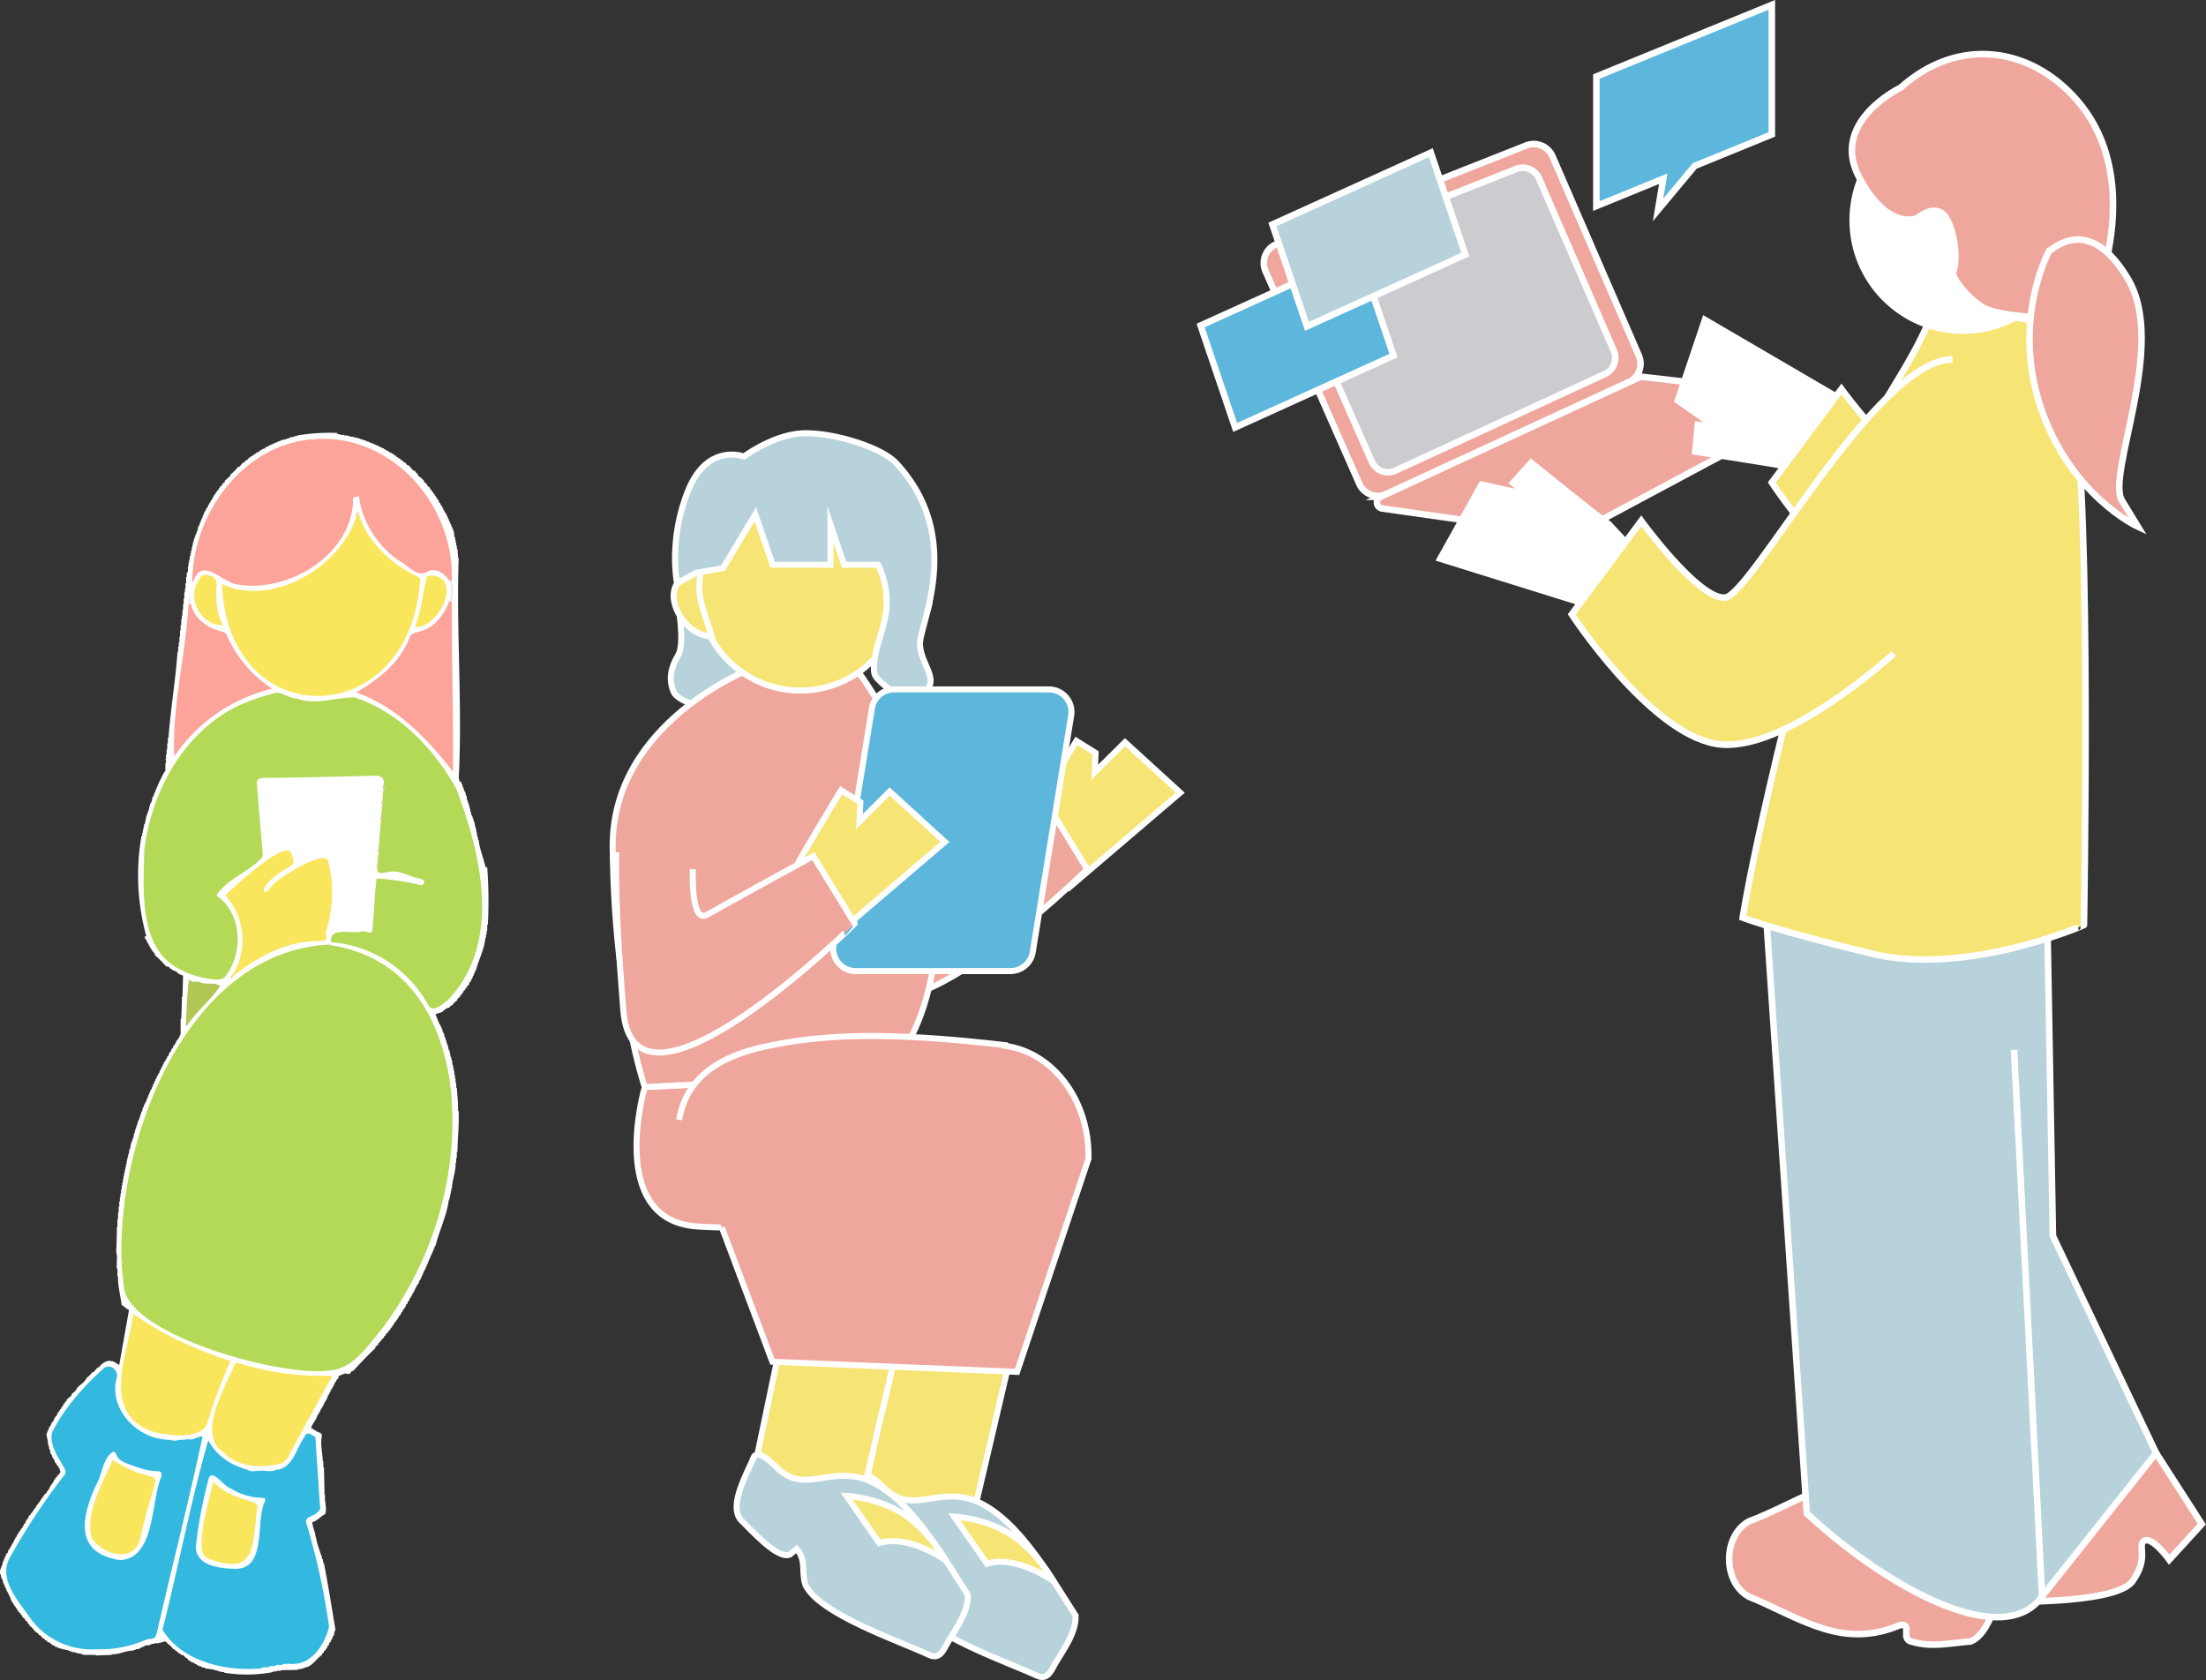 <svg xmlns="http://www.w3.org/2000/svg" viewBox="0 0 868.65 661.59"><rect x="0" y="0" width="868.65" height="661.59" fill="#333333" stroke="none"/><defs><style>.cls-1,.cls-22{fill:#fff;}.cls-2{fill:#b3d956;}.cls-3{fill:#33b9e0;}.cls-4{fill:#fca39a;}.cls-5{fill:#fae65d;}.cls-6{fill:#b0c655;}.cls-7{fill:#ededf6;}.cls-8{fill:#f9d888;}.cls-9{fill:#e0e9f6;}.cls-10{fill:#f5bdb9;}.cls-11{fill:#fdf5de;}.cls-12{fill:#fadfdd;}.cls-13{fill:#fbfaf8;}.cls-14{fill:#f9dfa0;}.cls-15,.cls-23{fill:#f6e474;}.cls-15,.cls-16,.cls-17,.cls-18,.cls-19,.cls-20,.cls-21,.cls-22,.cls-23,.cls-24,.cls-25,.cls-26{stroke:#fff;stroke-miterlimit:10;}.cls-15,.cls-16,.cls-17,.cls-18,.cls-19{stroke-width:2.37px;}.cls-16,.cls-20{fill:#efa69c;}.cls-17,.cls-24{fill:#b7d2db;}.cls-18{fill:#ecdc74;}.cls-19,.cls-26{fill:#5db6db;}.cls-20,.cls-21,.cls-22,.cls-23,.cls-24,.cls-25,.cls-26{stroke-width:2.58px;}.cls-21{fill:#cccbd0;}.cls-25{fill:none;}</style></defs><g id="レイヤー_2" data-name="レイヤー 2"><g id="レイヤー_1-2" data-name="レイヤー 1"><path class="cls-1" d="M191.14,341.37l.72.24a178,178,0,0,1,.24,22.56h-.24v2.4h-.24V368h-.24v1.2h-.24c-.35,4.52-2.69,8.79-3.84,13.2h-.24l-.24,1h-.24v.72h-.24l-.48,1.44h-.24l-.24,1-.48.24-.24,1-.72.48v.48l-.72.48v.48l-.72.48v.48l-.48.24v.48l-.72.48v.48l-1.2,1v.48a9.23,9.23,0,0,0-2.16,2.16h-.48l-.48.72-1.44.48-.24.48h-.48l-.48.72-2.88,1,1.68,4.08h.24V404h.24l.24,1h.24l.24,1.44h.24v.48h.24l.24,1.44h.24v.72h.24v.72h.24v.72H176v.72h.24v.72h.24v1h.24v.72H177l.48,2.64h.24v1h.24l.24,2.16h.24v1.2h.24v1.2h.24v1.44h.24v1.44h.24v1.68h.24v1.92h.24c.2,3,.56,6.07.48,9.12h.24c.21,5.53-.39,10.7-.48,16.08h-.24v2.4h-.24v1.92h-.24c.14,3.33-1.36,6.82-1.44,10.08h-.24v1.2h-.24v1.2h-.24v1H177v1h-.24c-.82,6.26-3.82,12.37-5.28,18.24h-.24v.48H171v.72h-.24v.48h-.24v.72h-.24L170,494h-.24v.48h-.24v.72h-.24l-.24,1h-.24v.72h-.24l-.24,1h-.24v.72h-.24l-.48,1.44h-.24v.48h-.24l-.24,1h-.24v.72h-.24l-.48,1.44h-.24v.48h-.24l-.48,1.44-.48.24v.48l-.48.48v.48h-.24v.48h-.24l-.24,1-.48.24v.48h-.24v.48l-.48.48v.48l-.48.24-.24,1-.48.24-.24,1-.48.24-.24,1h-.24l-.24.72-.48.24-.24,1-.48.24v.48h-.24l-.24.72-.48.24v.48h-.24l-.24.72-.48.24v.48l-.72.48v.48h-.24l-.24.72-.48.24v.48l-.48.24-.24.72-.72.48v.48l-1,.72v.48l-.72.48v.48l-1,.72v.48c-.48.14-.7.55-1,1h-.24v.48l-1.2,1v.48c-3,2.83-5.82,5.83-8.64,8.88l-.72.24-.72,1h-1.44v-.24a20.14,20.14,0,0,0-2.64,1h-.24l-.24,1.2h-.24V543l-.48.48v.48l-.48.24v.48h-.24v.48h-.24v.48l-.48.48v.48l-.48.24v.48h-.24v.48h-.24v.48l-.48.48v.48l-.48.24v.48H129v.48h-.24v.48l-.48.48v.48l-.48.24v.48h-.24v.48h-.24v.48l-.48.48v.48l-.48.24v.48h-.24v.48l-.48.48v.48l-.48.24v.48h-.24c-.14,1.44-2.26,3.63-2.4,5h.24a5.85,5.85,0,0,0,1.68,1v.24h.48v.24h.48v.24h.72v.24l.48.24v.48h.24c-.88,3.53.19,6.93.24,10.32h.24v2.4h.24l.24,10.8H128c-.36,2.58.93,5.27,0,7.68-1.75.79-3.09,2.66-5,3.12,0,2.1,1.28,3.88,1.2,5.76h.24v1h.24v1h.24v1h.24v.72h.24v.72h.24v.72h.24v.72h.24v.72h.24v.72h.24l.24,1.44h.24l.24,1.68h.24c1.71,8.71,3.11,17.7,4.56,26.4h-.24l-.48,2.16h-.24l-.48,1.44h-.24l-.24,1-.48.24-.24,1-.48.24-.24,1-.48.24v.48H128V650l-.48.24v.48l-.72.48v.48c-2.32,1.49-3.92,4.81-7,5V657h-1v.24h-1.2v.24c-2.17.27-4.8.1-7,.24v.24h-1.68v.24h-1.44v.24a54.26,54.26,0,0,1-19.2.24v-.24h-1.2v-.24h-1v-.24h-.72v-.24h-1v-.24L80.74,657v-.24l-1.44-.24v-.24l-1-.24v-.24h-.72l-.24-.48H76.9c-.44-.62-1.25-.71-1.92-1l-.24-.48h-.48l-.72-1h-.48l-.24-.48h-.24l-.24-.48-1-.24v-.24H70.9l-.24-.48h-.48l-.48-.72h-.48l-.48-.72h-.48c-.72-1.27-2.12-2.06-3.12-3.12h-.72v.24H63.7v.24h-1v.24H60.82v.24h-1v.24h-.72v.24l-2.16.24v.24l-1.44.48v.24h-.48v.24l-1.68.24v.24h-.72V650c-2.85-.15-5.77,1.59-8.64,1.44v.24l-6.24.24v-.24h-5v-.24H32v-.24L30.1,651v-.24l-1.92-.24v-.24h-.72V650h-.72v-.24h-1v-.24h-1v-.24h-1v-.24h-.72v-.24h-.48v-.24h-.72l-.24-.48-1-.24-.24-.48H20l-.24-.48-1-.24-.48-.72h-.48l-.48-.72H16.9l-1-1.2-.72-.24v-.48c-1.6-.58-2.16-2.32-3.6-3.12v-.48l-.72-.48v-.48l-1-.72v-.48l-1-.72-.24-.72-.48-.24v-.48l-1-.72v-.48l-.48-.24v-.48l-.48-.24v-.48l-.48-.24V632l-.48-.24v-.48l-.48-.24v-.48l-.48-.48v-.48H4.18v-.48H3.94v-.48H3.7v-.48H3.46v-.48H3.22v-.48H3v-.48H2.74l-.48-1.44H2v-.72H1.78l-.24-1H1.3l-.24-1.44H.82v-.48H.58V621H.34v-1H.1c-.49-2.23,1-3.24,1-5H1.3v-.48h.24v-.72h.24l.24-1h.24l.24-1,.48-.24.48-1.44.48-.24v-.48h.24V609l.48-.48V608l.48-.24v-.48h.24v-.48h.24v-.48l.48-.48v-.48l.48-.24v-.48h.24v-.48l.48-.24v-.48l.48-.24v-.48l.48-.24V602l.48-.24.24-.72h.24v-.48h.24v-.48l.48-.24.24-1h.24l.24-.72.48-.24.24-1,.72-.48V596l.72-.48v-.48l.48-.24v-.48l.72-.48v-.48h.24l.24-.72.48-.24v-.48l.72-.48V591h.24l.24-.72.48-.24v-.48l.48-.24.24-.72,1-.72v-.48l.48-.24.24-.72h.24l.24-1h.24l.24-.72.48-.24V584l.48-.24.24-1,.48-.24v-.48l.72-.48v-.48h.24a4.38,4.38,0,0,0,1.2-1.68h-.24l-.24-1.2h-.24v-.48l-.48-.24v-.48l-.48-.24v-.48l-.48-.24-.48-1.44H21v-.48h-.24l-.48-1.44H20l-.48-2.16H19.3v-1h-.24v-1h-.24c.24-1.3-.6-2.68-.48-4.08h.24v-.72h.24l.24-1h.24v-.72l.48-.24v-.48H20L20.5,560l.48-.24.48-1.44h.24l.24-.72.48-.24.24-1,.48-.24v-.48l.48-.24V555l.48-.24v-.48l.48-.24v-.48h.24l.24-.72.48-.24v-.48l.72-.48v-.48l1.92-1.68V549l1.68-1.44c.63-1.85,2.92-2.6,3.84-4.32h.24v-.48a11.38,11.38,0,0,0,2.4-2.4h.48l1.68-1.92H39a5.73,5.73,0,0,1,4.32-2.64V536h1.2v.24l1,.24.24.48h.48v.24l.72.24,3.84-21.6c-1.26-.51-1.73-1.37-2.88-1.92-.48-3.76-1.55-7.48-1.44-11.28h-.24v-3.12h-.24c-.19-2,.4-4.65-.24-6.48.13-3.28.29-6.56.24-9.84h.24v-3.12h.24v-2.64h.24v-2.16h.24v-2.16h.24v-1.68h.24V470h.24v-1.68h.24v-1.44h.24v-1.2h.24v-1.44h.24v-1.2h.24v-1.2h.24v-1.2h.24v-1h.24v-1.2h.24v-1H50v-1h.24v-1h.24v-1h.24l.24-1.92h.24l.48-2.64h.24v-.72h.24v-.72h.24l.48-2.4h.24v-1h.24v-.72h.24v-.72h.24v-.72h.24l.24-1.44h.24v-.48h.24v-.72h.24v-.72h.24v-.72h.24v-.72h.24v-.48H56l.24-1.44h.24l.24-1.2H57v-.48h.24V434h.24v-.48h.24v-.72h.24l.24-1h.24v-.72h.24l.24-1h.24v-.72h.24V429h.24l.24-1h.24v-.72h.24v-.48h.24l.24-1h.24l.24-1h.24v-.48h.24v-.48H62v-.48h.24V423h.24v-.48h.24l.24-1h.24v-.48h.24v-.48h.24v-.48h.24v-.48h.24v-.48h.24l.24-1,.48-.24v-.48h.24V417l.48-.48V416l.48-.24.48-1.44.48-.24.24-1,.48-.24.24-1,.48-.24v-.48l.48-.24.24-1,.48-.24v-.48l.48-.24v-.48h.24l.24-1h.24v-6.24h.24c.11-2.88.28-5.76.24-8.64h.24l.24-8.4a6.51,6.51,0,0,1-2.16-1l-.24-.48h-.48v-.24l-1.44-.48-.24-.48h-.48l-.48-.72-1.2-.24a35.26,35.26,0,0,0-4.32-4.32v-.48l-.48-.48V375l-.48-.24v-.48l-.48-.24v-.48l-.48-.24v-.48l-.48-.48v-.48h-.24v-.48l-.48-.24c.08-1-.9-1.18-1-2.4h.72a90.2,90.2,0,0,1-1.92-39.6H56v-1.2h.24v-1.2h.24v-1h.24v-1.2H57l.72-3.6h.24v-.72h.24v-.72h.24l.72-3.12h.24v-.48h.24l.48-2.16h.24v-.48h.24v-.72h.24l.24-1h.24v-.72h.24l.24-1H62v-.48h.24v-.72h.24l.48-1.44h.24v-.48h.24v-.48h.24v-.48h.24v-.48l.48-.48v-.48l.48-.24v-.48h.24v-3.12h.24v-1.44h-.24v-.24h.24v-1.68h.24v-1.92h.24v-2.4h.24v-2.16h.24c.85-11.28,2.8-22.79,3.6-34.08h.24v-1.92h.24v-1.68h.24v-2.16h.24v-2.4h.24v-2.16h.24v-2.4h.24v-1.44h.24v-2.16h.24v-2.4h.24v-2.16h.24v-2.4h.24v-1.44h.24v-2.16h.24v-2.4h.24v-1.68h.24v-.48H74v-2.16h.24v-1.44h.24v-1.2h.24V219H75v-1.2h.24v-1h.24v-1.2h.24v-1h.24v-1h.24v-1h.24V212h.24v-.72h.24v-.72h.24v-.48h.24v-.72h.24l.48-2.16h.24v-.48h.24V206h.24v-.48h.24v-.72h.24l.24-1h.24v-.72H80l.48-1.44h.24v-.48H81l.24-1,.48-.24v-.48h.24v-.48l.48-.48v-.48l.48-.24v-.48h.24v-.48l.48-.24.24-1h.24l.24-.72.48-.24v-.48l.48-.24v-.48l.72-.48v-.48l.48-.24v-.48l1-.72v-.48l1-.72v-.48l2.16-1.92v-.48a19.18,19.18,0,0,0,3.12-3.12h.48l1.44-1.68h.48l.72-1h.48l.72-1h.48l.24-.48h.48l.24-.48h.48l.24-.48h.48l.24-.48,1-.24.24-.48.72-.24v-.24l1.44-.48.24-.48,1-.24v-.24h.48v-.24l1.44-.48v-.24h.72v-.24l1-.24v-.24l1.2-.24v-.24l2.4-.48v-.24h.72v-.24h.72v-.24l1.68-.24v-.24h1v-.24a79.11,79.11,0,0,1,15.84-1V171H134v.24h1.44v.24h1.44v.24h1v.24h1.2v.24h1v.24h1v.24h.72v.24h.72v.24h.72v.24h.72v.24h.48v.24h.72v.24h.48v.24h.72v.24h.48v.24h.72v.24l1.44.48v.24h.48V176h.48v.24h.48v.24h.48l.48.48h.48l.24.48,1,.24.24.48,1,.24v.24l.72.24.24.48h.48l.48.72h.48l.24.48h.48l.48.72h.48l.48.72h.48l1,1.2h.48l1.92,2.16h.48c.37.45.62,1,1.2,1.2v.48c.87,1,2.3,1.58,2.64,2.88l1,.72v.48l1.2,1v.48l.72.48v.48l.72.48v.48l.48.24v.48l.48.24v.48l.48.24v.48l.48.24.24,1,.48.24v.48h.24v.48l.48.24v.48h.24v.48h.24v.48l.48.48v.48l.48.24.24,1h.24l.48,1.44h.24v.72h.24l.24,1h.24v.48h.24v.72h.24l.24,1h.24v.72h.24l.24,2.4h.24v1h.24v1.2h.24v1.2h.24v1.2h.24l.24,3.6h.24c-1,28.6,1.55,58.85,0,87.12h.24v.72l.72.48.24.72h.24V309H182l.24,1h.24v.72h.24v.72H183v.48h.24l.24,1.44h.24l.24,1.92h.24v.72h.24v.72h.24v.72h.24v1h.24v1.2h.24l.24,1.44h.24v.48h.24v.72h.24v.72h.24v.72h.24l.24,1.92h.24v1h.24v1.2h.24v1.2H188v.72h.24v1h.24C188.85,334.39,190.32,337.49,191.14,341.37Z"/><path class="cls-2" d="M48.27,502.56l-.39-4.8a.6.6,0,0,0,0-1C46.06,448.32,73.67,375.41,128.91,372c29.94,4.12,44.31,26.63,48.44,55.18a.58.58,0,0,0,.08.95c3.74,34-7.06,69.28-27.92,96.26-5.63,6.75-11.25,15.34-21,15.38-17.82,2.12-75.46-13.31-79.64-32a.58.58,0,0,0-.09-.95l-.42-3.37A.58.58,0,0,0,48.27,502.56Z"/><path class="cls-2" d="M149.59,327.91l.41-4.8a.9.9,0,0,0,.07-1.44l.41-4.8a.89.89,0,0,0,.06-1.44l.42-4.79a.9.9,0,0,0,.06-1.44c.68-2.85-1.14-3.87-3.66-3.74-14.13.39-28.25.71-42.38.87-1.88-.05-4.25,0-3.84,2.5q1.14,13.6,2.29,27.2a2.77,2.77,0,0,1-1.2,2.62c-5.1,4.93-12,7.34-16.33,12.9-.77.92-.76,1.47.3,1.78,9.17,7.3,9.61,22.32,2.41,31.31-1.81,2.78-13.56-.55-16.17-2.17-17.9-7.51-16-30.67-15.63-46.89.52-.29.64-.6,0-.95C59.58,313.07,70.4,292,89.2,280.41c5.73-3.47,12.18-5.6,18.61-7.38,3.17-1,5.76,2.06,9,2,7.72,2.87,15.27-.52,22.84-.39,17.51,5.79,31.34,20.24,40.06,36.1,9.91,26,18.06,60.67-3.41,83.14-1.83,1.4-5.89,5.1-7.53,2.12a48.07,48.07,0,0,0-38.35-25c-1-6.26,8.25-3.09,12-4.18,1.54-.57,4.15,1.9,4.22-.87.76-6.64.76-13.42,1.68-20a94.25,94.25,0,0,1,17,2.52c1.95.55,2.38-1.91.51-2.36-4.7-.74-8.74-4-13.62-2.59-1.77.15-3.88,1.14-3.68-1.74a.9.9,0,0,0,.07-1.44l.41-4.79a.9.9,0,0,0,.07-1.44c.13-1.6.27-3.2.4-4.8A.9.9,0,0,0,149.59,327.91Z"/><path class="cls-3" d="M37.78,649.48a30,30,0,0,1-25.54-11.8c-4.84-7.2-13.53-15.94-8-24.95a252.67,252.67,0,0,1,21.14-31.91c1.31-1.26-.61-3.47-1.22-4.74-2.15-3.47-4.86-8.28-3.52-12.3,4.84-9.46,12-17.48,19.81-24.59,2.36-2.52,6-.16,5.66,2.91-3.72,12,7.16,23.9,19,24.76.16.25.34.26.53,0a20.55,20.55,0,0,0,6.64,0c.19.23.37.22.54,0,1.25-.3,2.82.34,3.83-.5,1-.13,1.91-.77,3.12-.75-5.39,25.58-12,51.07-17.84,76.61-.72,3-.85,3-4,3.31A46.06,46.06,0,0,1,37.78,649.48Zm9.37-35.14c14.08-.51,12.13-22.86,16.37-32.86.37-1.53-.06-2.09-1.59-2.15-4.14,0-8.1-1.66-12-3.05-1.71-.7-3.36-1.56-4.09-3.42-.26-.66-.56-1.13-1.31-1.18-4.11,2.42-4.32,9.23-6.77,13.25C31.91,597.88,29.36,611.55,47.15,614.34Z"/><path class="cls-4" d="M176.86,228.67c-1.67-2.87-5.69-5.43-8.84-3.39-3.75,2.05-7.25-2.48-10.33-4.15-8.85-5.7-15.17-15.71-16.31-25.6-2.16.13-2.46.26-2.35,2.05-1,21.08-25.43,35.82-45.13,32.65-6.39-.55-14.3-11.55-17.77-1.21a1.64,1.64,0,0,1-.44,0c.27-27,20.07-54.08,48-56.11,30.63-2.24,55.31,26.06,54.2,55.65Z"/><path class="cls-3" d="M116,655.21c-1.52.23-3.54-.39-4.82.36-1,.23-2.12-.3-2.88.48-.8.18-1.83-.21-2.43.45-.94.22-2.15-.22-2.88.48-14.11,1.35-31.58-2.76-39-15.23C70.28,617,75,591.64,82,567.18c3.52,6.47,9.09,9.83,15.74,11.68,1.11.9,3,.29,4.35.32,2-.25,4.53.6,6.27-.32,7.08-.53,8-8.06,11.53-13,.91-2.49,2.62-.89,4.28,0,.63,9,1.2,18,1.81,26.93a2.34,2.34,0,0,1-1,2.71c-1.26,1.63-5,1.59-4.41,4.14a265.11,265.11,0,0,1,9,40.91C128.23,646.79,123.14,655,116,655.21ZM91.52,617.73c13.69,1.19,9.08-17.68,12.54-26,.82-1.32.42-1.9-1.11-1.91a24.09,24.09,0,0,1-12-3.65c-2.62-.48-7.24-8-8.74-4.07a180.52,180.52,0,0,0-5.1,26.94C77.13,616.3,85.88,617.56,91.52,617.73Z"/><path class="cls-5" d="M140,204.61c.05-.3.09-.6.14-.89.62-.08.71-.83,1.26-1,3.4,11.14,13,19.56,23.24,24.49.93.36.82,1,.78,1.75-4.21,59-75.15,60.72-78,1.69l.85-.24c19.08,7.85,43-5.85,50.9-23.84C139.65,206,139.46,205.19,140,204.61Z"/><path class="cls-5" d="M90.73,535.91a220,220,0,0,0-9.22,25c-3.35,6.13-15.71,4.48-21.45,2.8-20.78-7.22-9.69-30.53-7.55-46.34C64.27,525.71,77,531.51,90.73,535.91Z"/><path class="cls-5" d="M130.85,541.72c-5.82,10.78-11.58,21.16-17.35,31.86a4.92,4.92,0,0,1-3.51,2.85c-7.68,1.83-16.44,1.21-22.06-4.57-10.52-6.92.62-25.28,4.43-34.46.59-.84,1-.8,1.68-.59A110.65,110.65,0,0,0,130.85,541.72Z"/><path class="cls-5" d="M91.88,383.47a26.4,26.4,0,0,0-3.22-31c3-2.46,24.92-23.53,26.18-15.84,1.27,3.17,1.07,3.83-2,5.36-3.36,2.07-7.4,4.65-9,8.21.78,2.64,2.37-.52,3.26-1.39,2.11-2.92,20.46-14.28,22-9.93,2.68,9.2,1.9,20.23-.87,28.51.88,1.88.14,3.19-1.87,3.18-13.21-.13-24.35,5.8-34.43,13.72Z"/><path class="cls-4" d="M164.89,248.75c5.91-1.2,10-6.51,12-11.95l1-.07c0,22.42.64,44.73.5,67.15-10.32-13.22-21.92-25.43-38.06-31.2,8.82-5.21,17-11.63,20.91-21.41C161.82,249.25,163.42,249.33,164.89,248.75Z"/><path class="cls-4" d="M75.16,237.77c1.08,5.68,6.71,9.67,12.1,10.89a2.76,2.76,0,0,1,2.22,1.86,47.86,47.86,0,0,0,17.71,20.68,64.66,64.66,0,0,0-38.57,26.69c-.92-20,4.59-40.06,5.61-60.18Z"/><path class="cls-5" d="M163.52,246.32c2.3-5.71,2.9-11.8,4.24-17.71,0-1.32.64-1.79,1.85-2,12.88.42,3.4,20.4-5.71,20.29Z"/><path class="cls-5" d="M87.75,246.22c-8.51.25-14.32-10.47-9.64-17.43.62-4.06,7.42-2.44,7.22,1.17C85,235.47,85.07,241.18,87.75,246.22Z"/><path class="cls-6" d="M73.18,403.82c.29-6.05.43-12.11,1.26-18.32,1.15,2.06,2.85.47,4.44,1.36,2.4,1.06,5.9-.26,7.76,1.45-3.37,5.33-9.37,9.95-13,15.59Z"/><path class="cls-7" d="M177.88,236.73l-1,.07a15,15,0,0,0,0-8.13l1-.07A15,15,0,0,1,177.88,236.73Z"/><path class="cls-7" d="M75.16,237.77l-.93-.06A7.58,7.58,0,0,1,74.5,235C75.58,235.83,75.06,236.87,75.16,237.77Z"/><path class="cls-8" d="M91.88,383.47a1.29,1.29,0,0,1-1.18,1.82A2,2,0,0,1,91.88,383.47Z"/><path class="cls-9" d="M93.41,657.07l3.85.09A4.16,4.16,0,0,1,93.41,657.07Z"/><path class="cls-8" d="M141.35,202.72c-.55.17-.64.92-1.26,1-.49-.77.46-1.23.4-1.9l.87-.06Z"/><path class="cls-9" d="M37.78,649.48a12.2,12.2,0,0,1,3.36,0A3.6,3.6,0,0,1,37.78,649.48Z"/><path class="cls-9" d="M70.44,566.91a3.46,3.46,0,0,1-3.44,0Z"/><path class="cls-10" d="M151,309.2a.9.9,0,0,1-.06,1.44A.87.87,0,0,1,151,309.2Z"/><path class="cls-10" d="M150.54,315.43a.89.89,0,0,1-.06,1.44A.87.87,0,0,1,150.54,315.43Z"/><path class="cls-10" d="M150.07,321.67a.9.9,0,0,1-.07,1.44A.87.87,0,0,1,150.07,321.67Z"/><path class="cls-10" d="M149.59,327.91a.9.9,0,0,1-.07,1.44A.86.86,0,0,1,149.59,327.91Z"/><path class="cls-10" d="M149.12,334.15a.9.9,0,0,1-.07,1.44A.86.86,0,0,1,149.12,334.15Z"/><path class="cls-10" d="M148.64,340.38a.9.9,0,0,1-.07,1.44A.86.86,0,0,1,148.64,340.38Z"/><path class="cls-10" d="M56.86,334.63c.59.35.47.66,0,.95C56.35,335.24,56.36,334.92,56.86,334.63Z"/><path class="cls-10" d="M129.84,372.56a1.56,1.56,0,0,1-.93-.52C129.74,371.3,129.89,371.75,129.84,372.56Z"/><path class="cls-11" d="M163.52,246.32l.38.6C163.41,247.68,162.71,246.57,163.52,246.32Z"/><path class="cls-12" d="M177.43,428.17a.58.58,0,0,1-.08-.95C177.79,427.5,177.87,427.81,177.43,428.17Z"/><path class="cls-12" d="M47.84,496.79a.6.6,0,0,1,0,1C47.41,497.45,47.37,497.13,47.84,496.79Z"/><path class="cls-12" d="M48.27,502.56a.58.58,0,0,1,.06.95C47.88,503.22,47.83,502.9,48.27,502.56Z"/><path class="cls-12" d="M48.75,506.88a.58.58,0,0,1,.09.95C48.39,507.56,48.3,507.24,48.75,506.88Z"/><path class="cls-13" d="M75.69,229.06a1.64,1.64,0,0,0,.44,0C76.33,230.23,74.68,229.85,75.69,229.06Z"/><path class="cls-11" d="M141.36,201.76l-.87.06C140.26,200.86,141.48,200.72,141.36,201.76Z"/><path class="cls-7" d="M108.25,656.05a1.46,1.46,0,0,1,1.47-.39C109.33,656.17,108.78,656.09,108.25,656.05Z"/><path class="cls-7" d="M76.65,566.38a1.35,1.35,0,0,1-1.45.36C75.6,566.27,76.14,566.36,76.65,566.38Z"/><path class="cls-7" d="M123.65,173a.73.73,0,0,1-.94.27A1.08,1.08,0,0,1,123.65,173Z"/><path class="cls-7" d="M102.94,657a1,1,0,0,1,1-.35A1,1,0,0,1,102.94,657Z"/><path class="cls-5" d="M88.2,230.41l-.85.24C87.14,230,88,229.87,88.2,230.41Z"/><path class="cls-7" d="M105.82,656.5a1,1,0,0,1,1-.36A1,1,0,0,1,105.82,656.5Z"/><path class="cls-9" d="M116,655.21l1-.06C116.63,655.59,116.3,655.62,116,655.21Z"/><path class="cls-7" d="M108.32,578.86a.9.9,0,0,1-1,.36A1,1,0,0,1,108.32,578.86Z"/><path class="cls-7" d="M98.22,579.19a.52.52,0,0,1-.52-.33Z"/><path class="cls-7" d="M102.05,579.18l-.48,0C101.72,579,101.88,579,102.05,579.18Z"/><path class="cls-8" d="M140,204.61l-.32.53C139.48,204.81,139.63,204.66,140,204.61Z"/><path class="cls-9" d="M72.82,566.88c-.17.24-.35.25-.54,0Z"/><path class="cls-7" d="M141.38,195.53a.48.48,0,0,1,.46.44C141.69,195.82,141.54,195.67,141.38,195.53Z"/><path class="cls-7" d="M56.9,646l.55-.36Z"/><path class="cls-9" d="M33,649.38l.5,0C33.29,649.67,33.12,649.63,33,649.38Z"/><path class="cls-9" d="M65.64,566.89c-.19.23-.37.22-.53,0Z"/><path class="cls-9" d="M111.13,655.57a.51.51,0,0,1,.54-.3Z"/><path class="cls-7" d="M124.13,565.86l-.52-.44Z"/><path class="cls-8" d="M139.47,206c-.12.18-.24.36-.37.53C139,206.24,139.15,206.09,139.47,206Z"/><path class="cls-9" d="M79.91,224.68l.58-.35A.65.65,0,0,1,79.91,224.68Z"/><path class="cls-7" d="M91,656.61l.6.34A.63.63,0,0,1,91,656.61Z"/><path class="cls-14" d="M89.68,245.8l.38.55C89.74,246.3,89.6,246.13,89.68,245.8Z"/><path class="cls-14" d="M119.27,273.76l.62.14C119.59,274.27,119.39,274.18,119.27,273.76Z"/><path class="cls-7" d="M164.89,248.75c-.1.18-.22.33-.47.28Z"/><path class="cls-9" d="M99.64,657.12l.51,0C100,657.33,99.82,657.35,99.64,657.12Z"/><path class="cls-13" d="M44.37,574.94c-3.95,8.93-11,21.16-8.19,30.93,4.38,6.34,16.48,9.88,19,.26C63.1,570.26,66.45,588.76,44.37,574.94Z"/><path class="cls-13" d="M83.94,583.56c-1.15,5.45-8.29,28.49-2,30.12,19.41,7.39,17.4-5.08,19.37-19.79C102.76,590.28,92.15,591.76,83.94,583.56Z"/><path class="cls-5" d="M44.37,574.94c22.08,13.8,18.72-4.64,10.79,31.2-2.5,9.61-14.6,6.07-19-.27C33.34,596.1,40.42,583.88,44.37,574.94Z"/><path class="cls-5" d="M83.94,583.56c8.25,8.22,18.79,6.71,17.34,10.33-2,14.72,0,27.18-19.36,19.79C75.65,612.11,82.78,589,83.94,583.56Z"/><path class="cls-15" d="M406.06,322c2.07-4.44,17.79-30.25,17.79-30.25l7.57,4.74-.36,7.62L443,292.29l21.74,19.85-43.53,37.18Z"/><path class="cls-16" d="M364.39,320.81s-1,21.65,5.55,18c13.19-7.43,41.88-23.1,41.88-23.1l16.29,26.59s-87.2,86.27-91.14,33.87c-1.27-16.94-3.19-40.09-2.76-61.95"/><path class="cls-17" d="M267,238.07s2.84,15.33,0,20-3.82,9.46-1.77,14.31,17.11,7.68,18,7.11,13.92-18.34,13.07-20.67-9.37-20.75-9.37-20.75Z"/><polygon class="cls-15" points="338.59 595.92 381.1 605.87 414.76 462.09 370.49 443.12 338.59 595.92"/><path class="cls-17" d="M356.13,618.08c3.89,4.68,1.71,8.4,3.4,14.1,5.37,11.49,36.56,22,48.82,27.7,2.67,1.24,4.24.17,5.71-2.15,3.45-6.75,9.68-13.7,9.49-21.53-9.47-14.53-24.41-41.8-42.93-46.29-14.28-3-22.54,6.64-33.38-4.91-1.59-1.23-5.5-5.55-7.79-3.49-2.61,6.38-10.58,19.73-5.08,25.44,3.63,3.4,14.25,15.54,19.09,13.35Z"/><path class="cls-15" d="M414.87,622.67s-14.67-10.58-26.22-6.89L375.72,597.2s12.35.63,22.37,7.09S414.87,622.67,414.87,622.67Z"/><polygon class="cls-15" points="295.51 585.83 338.02 595.78 371.68 452 327.41 433.03 295.51 585.83"/><path class="cls-17" d="M313.71,609.93c3.89,4.68,1.71,8.41,3.4,14.1,5.37,11.49,36.56,22,48.82,27.7,2.67,1.24,4.24.17,5.71-2.14,3.44-6.76,9.68-13.71,9.49-21.54-9.47-14.53-24.41-41.79-42.93-46.29-14.28-3-22.54,6.65-33.38-4.9-1.59-1.23-5.5-5.56-7.8-3.5-2.6,6.38-10.57,19.74-5.07,25.44,3.63,3.4,14.25,15.54,19.09,13.35Z"/><path class="cls-15" d="M372.45,614.52s-14.67-10.57-26.22-6.88L333.3,589.05s12.35.63,22.37,7.09S372.45,614.52,372.45,614.52Z"/><path class="cls-16" d="M253.88,428.05S238.74,480,274,482.92s126.47-9.44,126.47-9.44L396.66,421Z"/><path class="cls-16" d="M296.13,263.16s-55.41,21.12-54.88,70.6c.64,59.69,12.63,94.29,12.63,94.29L348,423.37s30.3-24.92,18.14-95.11c-6.75-38.93-33.08-70.19-33.08-70.19Z"/><circle class="cls-15" cx="315.16" cy="231.85" r="40.09"/><path class="cls-18" d="M351,251.5c1.83-7.09,5.64-13.4,5-21,.16-1.42-.89-3.23,1.37-3.9C374.37,229.4,363.62,251.69,351,251.5Z"/><path class="cls-15" d="M280.17,250.55c-1.72-7.13-5.42-13.5-4.69-21-.14-1.43.94-3.22-1.31-3.92C257.15,228.06,267.54,250.52,280.17,250.55Z"/><path class="cls-16" d="M284.25,483.36l19.89,52.87,96.36,4,28.12-84c.48-22.84-14-41.91-32.86-44.4v-.28c-37-4.21-65.71-5.34-91.69,0h0C285.85,415,270.51,422.65,267.41,441"/><path class="cls-17" d="M297.43,202.51l6.81,19.89H327V206.49l5.39,15.91h13.36a33.86,33.86,0,0,1,3.4,13.92c.29,8.23-3.87,16.33-4.68,22.91s-.42,6.67,3.06,10,12.43,7.78,17.26,2.72-2.52-10.81-2.52-18.62,17.65-41.92-9.42-71c-6.17-6.61-26.45-12.49-37.66-11.64s-22.28,9.09-22.28,9.09-14.49-5.68-22.16,13.92-4.12,36-4.12,36l7.57-4.17,10.47-1.77Z"/><path class="cls-19" d="M337,382.4h60.89a8.89,8.89,0,0,0,8.77-7.46l15.13-93.15A8.89,8.89,0,0,0,413,271.48H352.1a8.88,8.88,0,0,0-8.77,7.46L328.2,372.09A8.88,8.88,0,0,0,337,382.4Z"/><path class="cls-15" d="M313.42,341.44c2.07-4.44,17.79-30.25,17.79-30.25l7.57,4.73-.36,7.63,11.91-11.86,21.74,19.85-43.53,37.17Z"/><path class="cls-16" d="M272.83,342.23s-1,21.65,5.55,18c13.19-7.43,41.88-23.1,41.88-23.1l16.3,26.59S249.35,450,245.41,397.57c-1.27-16.94-3.19-40.09-2.75-61.95"/><path class="cls-20" d="M546,194.54l95.3-44a8.07,8.07,0,0,0,4-10.57l-34-78.45a8.07,8.07,0,0,0-10.76-4.06L502.34,96.26a8.06,8.06,0,0,0-4,10.58l36.9,83.64A8.06,8.06,0,0,0,546,194.54Z"/><path class="cls-21" d="M549.46,185.34,632,147.27a7,7,0,0,0,3.46-9.16L606,70.2a7,7,0,0,0-9.31-3.52l-85,33.58a7,7,0,0,0-3.46,9.15l31.94,72.41A7,7,0,0,0,549.46,185.34Z"/><path class="cls-20" d="M619.89,210.45l93.36-50a2.44,2.44,0,0,0-.88-4.57l-65.64-7.47a2.39,2.39,0,0,0-1.29.21l-101.83,47a2.43,2.43,0,0,0,.67,4.62l74.12,10.52A2.42,2.42,0,0,0,619.89,210.45Z"/><path class="cls-22" d="M706,184.13c-5.17-1.24-38.44-6.29-38.44-6.29l1-10.54,7.3,1-15.16-10.6L671.36,126,727,158.5l-2.61,25.81Z"/><path class="cls-23" d="M784.1,151.82c-12.23,17.14-22,31.22-26,31.59-10.38.94-33-30.2-33-30.2L697.69,190s30.2,46.24,56.62,51S803.6,222,803.6,222"/><path class="cls-20" d="M849,572.17l18,28-12.8,14s-6.68-9.18-9.8-7.46,2.13,6.41-4.69,15.94-53.7,8-53.7,8-15-24.13-4.75-38.09S849,572.17,849,572.17Z"/><path class="cls-20" d="M786,630.7c-1.54,5.43-4.8,13.76-10.11,15.69-7.54.59-15.47,2.42-22.86.14-5.18-.77.49-7.71-5-6.51-21.78,9.13-37.26-1.63-56.95-10.28-12.66-3.76-13.65-24.67-2.28-30.72,16.78-6.21,33-18.1,51.37-17.22,17.1,2.7,43.59,22.11,29.14,40.76-1.72,1.89-.32,3.44,0,5.15C771.86,632.29,781.78,627.54,786,630.7Z"/><path class="cls-24" d="M695.47,361l110.65-1.29,2.25,127L849,572.17l-44.87,56.44C789.09,650,744,626.14,711.46,596Z"/><line class="cls-25" x1="793.06" y1="413.4" x2="804.11" y2="628.61"/><path class="cls-23" d="M800.22,126.25s9.39-2,16.37,34.51,4,203.54,4,203.54S774.4,384.57,737,375.53s-50.78-14.16-50.78-14.16,7-47.63,43-177c5.41-19.45,26.25-42.31,33-65.57Z"/><circle class="cls-22" cx="773" cy="86.72" r="43.47"/><path class="cls-20" d="M748.41,34.51S720.46,47.87,732,69.69s23.06,16.15,23.06,16.15,7.78-6.83,11.71.71,3.58,18.15,2.36,20.19,5.35,10.38,11.44,14.21,29.29,4.56,29.29,4.56l-2.29-9.85,10.21,9,2.89-9,5.91,3.06s.55-4.87,3.27-17.91S836,60.51,818,39.63,771.47,13.91,748.41,34.51Z"/><path class="cls-20" d="M806.88,98.79c1.52-.49,15.59-15,31.11,11.15s-8.73,76.87-2.42,87.19l6.3,10.31s-26.45-12.07-38.21-46.78S806.88,98.79,806.88,98.79Z"/><path class="cls-22" d="M633.47,206.43c-4.4-3-30.56-24.15-30.56-24.15l-7.1,7.86,5.67,4.71-18.05-4L567.17,220l61.51,19.18L646,219.86Z"/><path class="cls-23" d="M768.87,141.53c-30.19,0-79.22,92.85-89.6,93.79s-33-30.19-33-30.19l-27.36,36.8s30.19,46.23,56.61,50.95,70.21-35.56,70.21-35.56"/><polygon class="cls-26" points="628.6 30.13 697.69 1.92 697.69 52.93 667.33 65.33 652.89 82.65 654.94 70.38 628.6 81.14 628.6 30.13"/><polygon class="cls-26" points="486.36 168.31 548.72 140.03 535.12 99.91 472.76 128.19 486.36 168.31"/><polygon class="cls-24" points="514.63 128.52 577 100.24 563.4 60.12 501.04 88.4 514.63 128.52"/></g></g></svg>